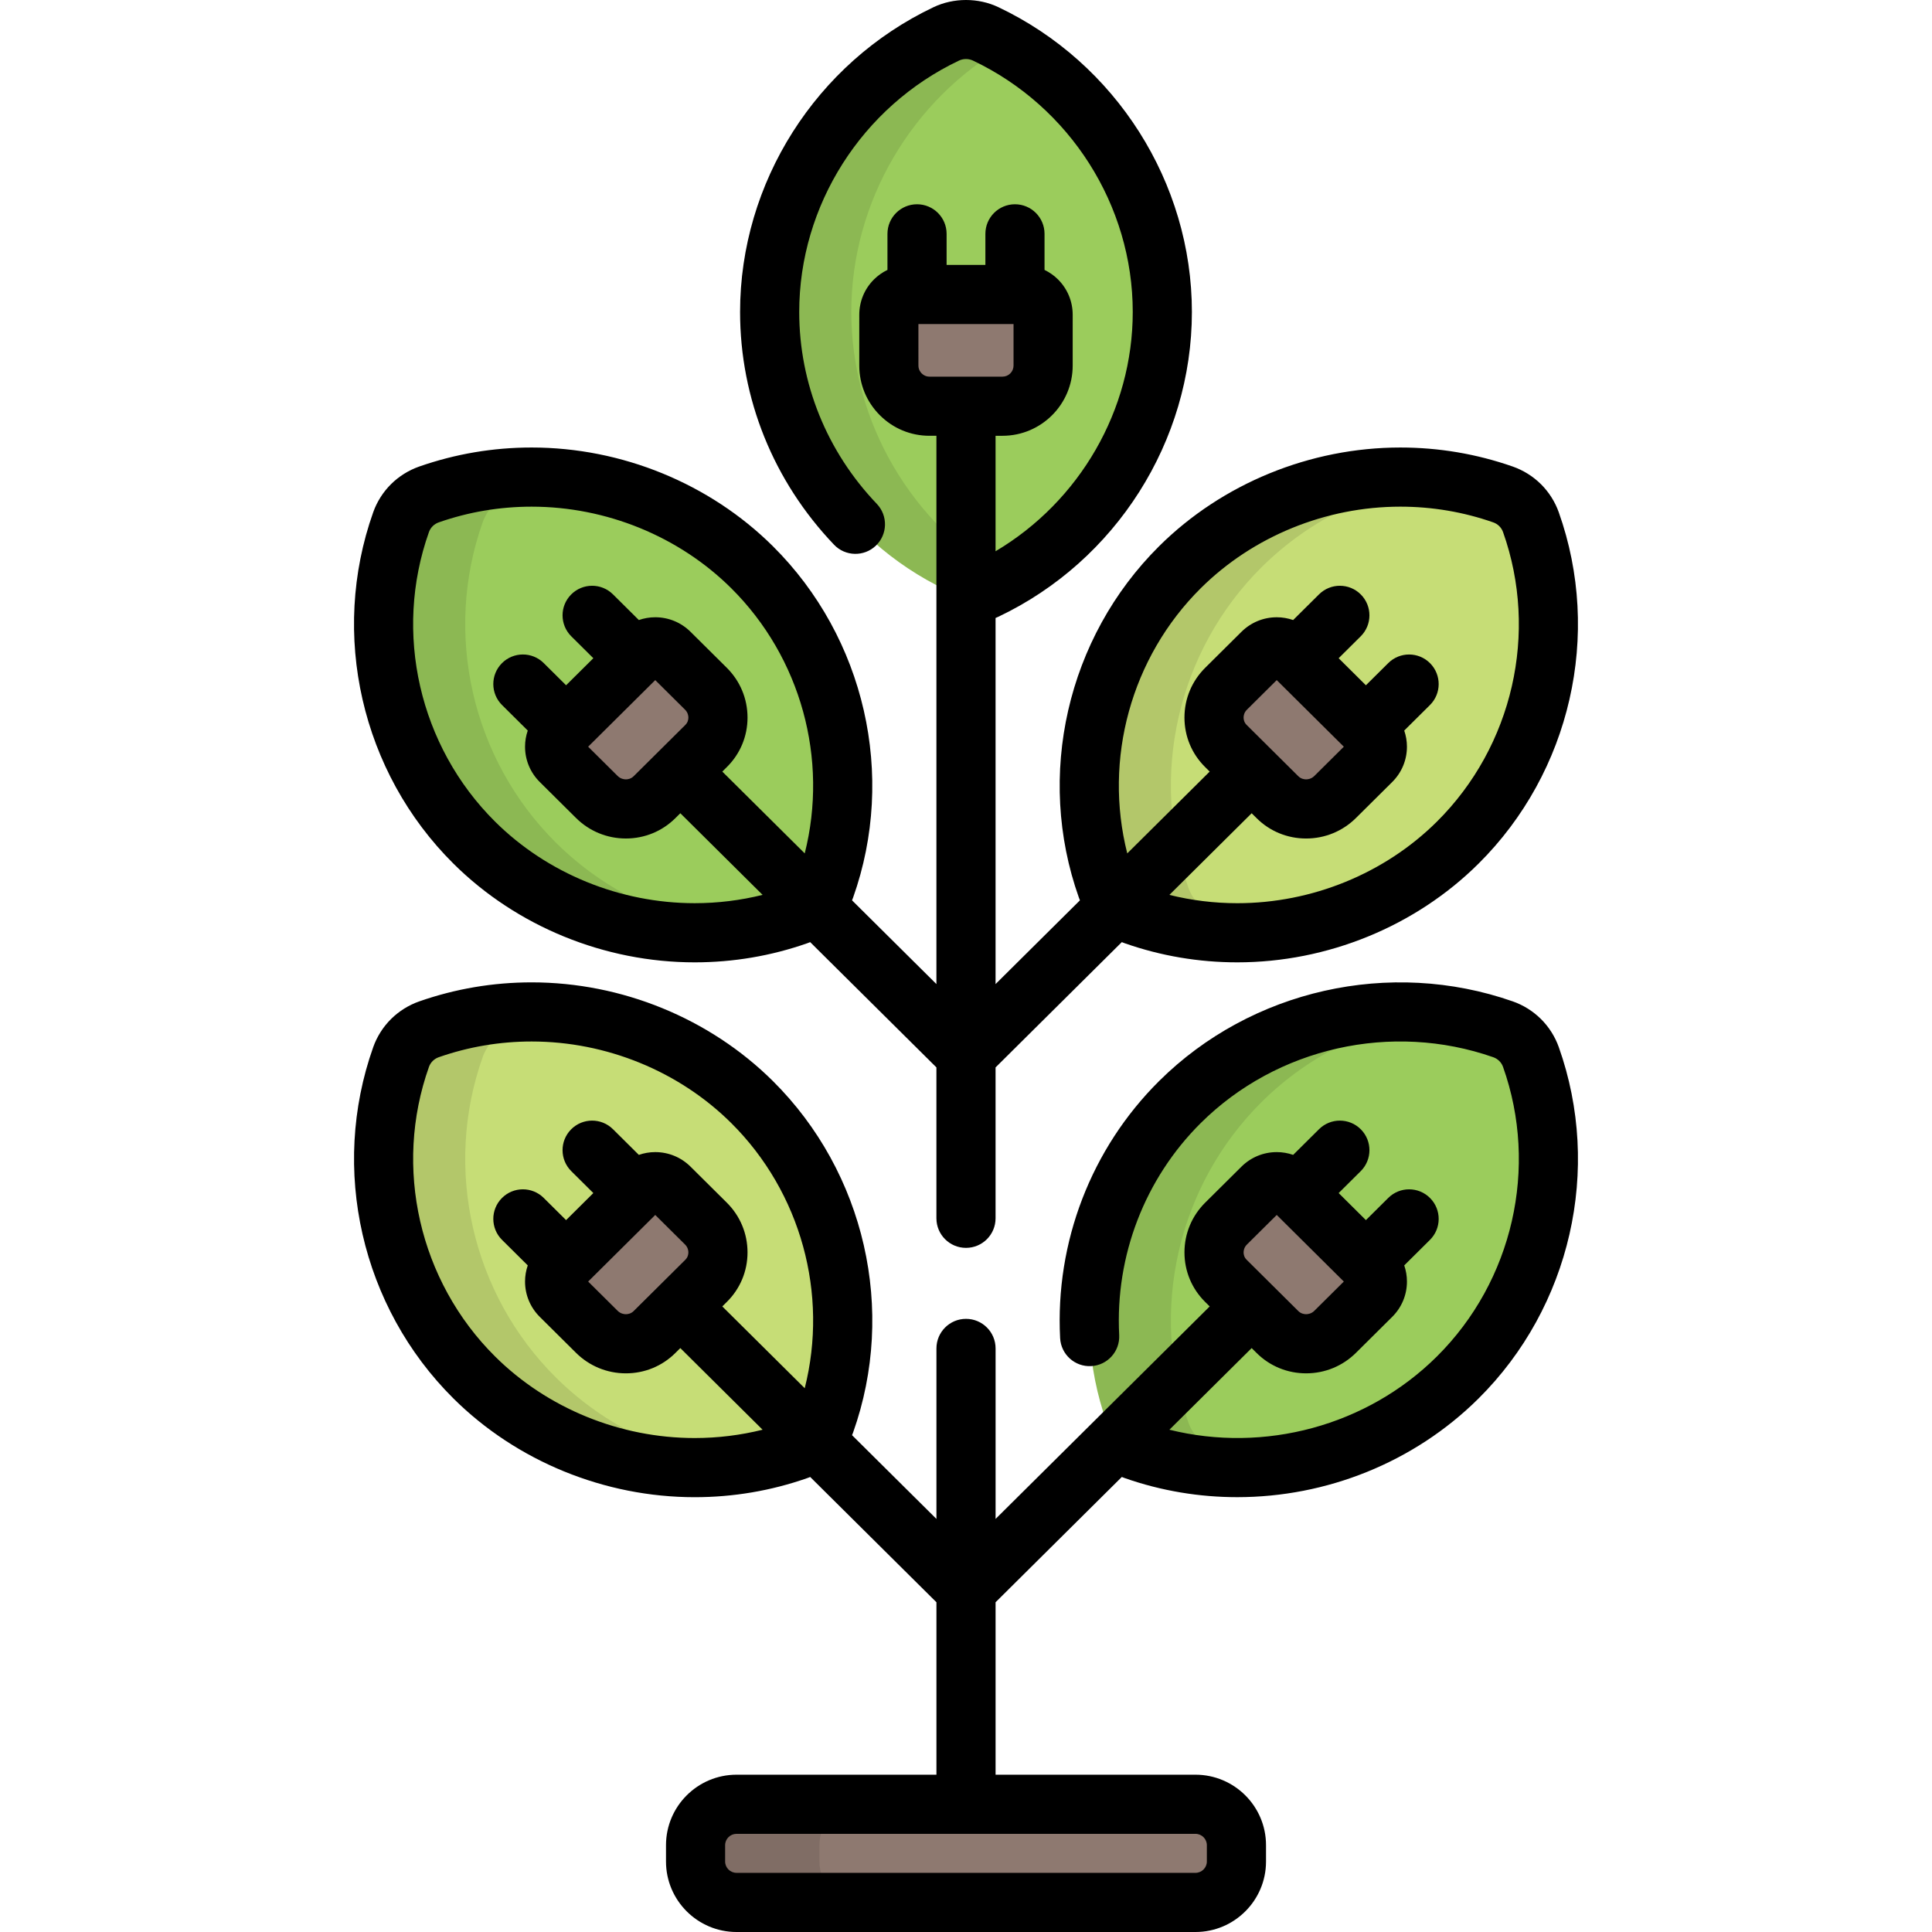 <svg xmlns="http://www.w3.org/2000/svg" xmlns:xlink="http://www.w3.org/1999/xlink" id="Layer_1" x="0px" y="0px" viewBox="0 0 512.003 512.003" style="enable-background:new 0 0 512.003 512.003;" xml:space="preserve"><path style="fill:#9BCC5C;" d="M255.998,157.54c-1.786,0-3.573-0.393-5.223-1.176c-28.434-13.503-46.807-42.428-46.807-73.694 c0-31.264,18.373-60.19,46.807-73.691c1.651-0.785,3.438-1.177,5.223-1.177s3.571,0.392,5.222,1.177 c28.436,13.501,46.809,42.427,46.809,73.691c0,31.265-18.374,60.19-46.809,73.694C259.57,157.147,257.784,157.54,255.998,157.54z"></path><path style="opacity:0.1;enable-background:new    ;" d="M225.603,82.671c0-29.161,15.989-56.282,41.212-70.756 c-1.819-1.044-3.682-2.027-5.594-2.936c-1.651-0.785-3.437-1.177-5.222-1.177c-1.786,0-3.573,0.392-5.223,1.177 c-28.434,13.501-46.807,42.427-46.807,73.691c0,31.265,18.373,60.19,46.807,73.694c1.651,0.783,3.438,1.176,5.223,1.176 c1.786,0,3.571-0.393,5.222-1.176c1.912-0.908,3.775-1.892,5.594-2.935C241.592,138.954,225.603,111.833,225.603,82.671z"></path><path style="fill:#9BCC5C;" d="M215.838,239.755c-1.263,1.254-2.806,2.229-4.532,2.834c-29.725,10.406-63.328,2.847-85.605-19.261 c-22.276-22.109-29.892-55.456-19.407-84.959c0.608-1.713,1.592-3.243,2.855-4.495c1.263-1.254,2.806-2.23,4.531-2.834 c29.727-10.406,63.329-2.846,85.606,19.262c22.276,22.107,29.893,55.455,19.408,84.956 C218.083,236.971,217.1,238.504,215.838,239.755z"></path><path style="opacity:0.1;enable-background:new    ;" d="M147.336,223.328c-22.276-22.109-29.892-55.456-19.407-84.959 c0.608-1.713,1.591-3.243,2.854-4.495c1.263-1.254,2.807-2.23,4.531-2.834c5.371-1.88,10.868-3.164,16.402-3.892 c-12.62-1.648-25.663-0.439-38.037,3.892c-1.724,0.604-3.267,1.58-4.531,2.834c-1.262,1.252-2.245,2.783-2.855,4.495 c-10.486,29.502-2.869,62.85,19.407,84.959c18.252,18.113,44.107,26.452,69.204,23.153 C177.206,244.171,160.34,236.233,147.336,223.328z"></path><path style="fill:#C6DD76;" d="M296.159,239.755c-1.262-1.253-2.244-2.785-2.856-4.497c-10.486-29.501-2.867-62.849,19.407-84.955 c22.277-22.109,55.88-29.669,85.606-19.262c1.726,0.604,3.268,1.58,4.532,2.833c1.262,1.253,2.245,2.784,2.855,4.496 c10.484,29.501,2.868,62.85-19.409,84.958c-22.274,22.108-55.879,29.668-85.604,19.261 C298.964,241.984,297.422,241.008,296.159,239.755z"></path><path style="opacity:0.1;enable-background:new    ;" d="M322.326,242.588c-1.726-0.604-3.268-1.58-4.532-2.833 c-1.262-1.253-2.244-2.785-2.855-4.497c-10.486-29.501-2.867-62.849,19.407-84.955c13.005-12.907,29.869-20.844,47.569-23.155 c-25.097-3.299-50.951,5.04-69.204,23.155c-22.274,22.107-29.892,55.455-19.407,84.955c0.61,1.714,1.593,3.244,2.856,4.497 c1.263,1.253,2.806,2.229,4.532,2.833c12.374,4.332,25.417,5.54,38.038,3.893C333.194,245.753,327.696,244.469,322.326,242.588z"></path><path style="fill:#C6DD76;" d="M215.838,381.495c-1.263,1.253-2.806,2.228-4.532,2.833c-29.725,10.406-63.328,2.846-85.605-19.261 c-22.276-22.109-29.892-55.456-19.407-84.958c0.608-1.714,1.592-3.243,2.855-4.496c1.263-1.253,2.806-2.23,4.531-2.833 c29.727-10.406,63.329-2.847,85.606,19.261c22.276,22.108,29.893,55.456,19.408,84.958 C218.083,378.71,217.1,380.241,215.838,381.495z"></path><path style="opacity:0.1;enable-background:new    ;" d="M147.336,365.067c-22.276-22.109-29.892-55.456-19.407-84.958 c0.608-1.714,1.591-3.243,2.854-4.496c1.263-1.253,2.807-2.23,4.531-2.833c5.372-1.88,10.869-3.165,16.403-3.892 c-12.62-1.648-25.665-0.439-38.038,3.892c-1.724,0.603-3.267,1.581-4.531,2.833c-1.262,1.254-2.245,2.784-2.855,4.496 c-10.486,29.502-2.869,62.849,19.407,84.958c18.252,18.113,44.107,26.452,69.204,23.153 C177.206,385.909,160.34,377.972,147.336,365.067z"></path><path style="fill:#9BCC5C;" d="M296.159,381.494c-1.262-1.254-2.244-2.785-2.856-4.497c-10.486-29.501-2.867-62.849,19.407-84.956 c22.277-22.108,55.88-29.668,85.606-19.261c1.726,0.603,3.268,1.58,4.532,2.833c1.262,1.253,2.245,2.784,2.855,4.497 c10.484,29.501,2.868,62.849-19.409,84.956c-22.274,22.108-55.879,29.668-85.604,19.261 C298.964,383.722,297.422,382.746,296.159,381.494z"></path><path style="opacity:0.1;enable-background:new    ;" d="M322.326,384.326c-1.726-0.605-3.268-1.58-4.532-2.833 c-1.262-1.254-2.244-2.785-2.855-4.497c-10.486-29.501-2.867-62.849,19.407-84.956c13.004-12.906,29.869-20.844,47.569-23.154 c-25.097-3.3-50.951,5.04-69.204,23.154c-22.274,22.107-29.892,55.455-19.407,84.956c0.61,1.714,1.593,3.243,2.856,4.497 c1.263,1.253,2.806,2.228,4.532,2.833c12.374,4.332,25.417,5.54,38.037,3.893C333.194,387.492,327.696,386.207,322.326,384.326z"></path><g>	<path style="fill:#8E7970;" d="M246.314,107.651c-5.934,0-10.759-4.831-10.758-10.768V83.426c-0.001-2.974,2.407-5.384,5.379-5.384  h30.125c2.972,0,5.379,2.411,5.378,5.384v13.457c0.001,5.937-4.825,10.768-10.758,10.769L246.314,107.651z"></path>	<path style="fill:#8E7970;" d="M173.443,211.274c-4.195,4.164-11.048,4.136-15.28-0.066l-9.588-9.515  c-2.119-2.102-2.135-5.497-0.033-7.582l21.302-21.141c2.101-2.085,5.522-2.07,7.64,0.033l9.589,9.517  c4.231,4.197,4.26,11,0.065,15.165L173.443,211.274z"></path>	<path style="fill:#8E7970;" d="M324.857,197.684c-4.196-4.164-4.166-10.966,0.067-15.165l9.588-9.516  c2.117-2.103,5.539-2.117,7.64-0.033l21.302,21.141c2.101,2.084,2.087,5.479-0.032,7.582l-9.59,9.516  c-4.23,4.198-11.084,4.227-15.281,0.065L324.857,197.684z"></path>	<path style="fill:#8E7970;" d="M173.443,353.013c-4.195,4.164-11.048,4.135-15.28-0.066l-9.588-9.515  c-2.119-2.101-2.135-5.497-0.033-7.582l21.302-21.141c2.101-2.085,5.522-2.071,7.64,0.033l9.589,9.516  c4.231,4.197,4.26,11.001,0.065,15.165L173.443,353.013z"></path>	<path style="fill:#8E7970;" d="M324.857,339.422c-4.196-4.164-4.166-10.966,0.067-15.165l9.588-9.515  c2.117-2.104,5.539-2.118,7.64-0.034l21.302,21.141c2.101,2.085,2.087,5.479-0.032,7.582l-9.59,9.516  c-4.23,4.198-11.084,4.228-15.281,0.065L324.857,339.422z"></path>	<path style="fill:#8E7970;" d="M327.666,493.326c0,5.986-4.861,10.838-10.859,10.838H195.189c-5.996,0-10.859-4.853-10.859-10.838  v-4.335c0-5.986,4.862-10.839,10.859-10.839h121.62c5.997,0,10.859,4.853,10.859,10.839v4.335H327.666z"></path></g><path style="opacity:0.1;enable-background:new    ;" d="M217.16,493.326v-4.335c0-5.986,4.861-10.839,10.858-10.839h-32.829 c-5.996,0-10.859,4.853-10.859,10.839v4.335c0,5.986,4.862,10.838,10.859,10.838h32.829 C222.02,504.164,217.16,499.311,217.16,493.326z"></path><path d="M184.095,255.034c10.208,0,20.233-1.699,29.804-5.048c0.273-0.096,0.542-0.202,0.81-0.31l33.453,33.201v39.986 c0,4.328,3.508,7.837,7.837,7.837s7.838-3.509,7.838-7.837v-39.986l33.453-33.201c0.27,0.107,0.539,0.214,0.812,0.309 c9.567,3.35,19.594,5.048,29.802,5.048c23.878,0,47.173-9.529,63.912-26.143c24.421-24.234,32.771-60.795,21.272-93.146 c-0.988-2.779-2.62-5.35-4.719-7.432c-2.093-2.077-4.674-3.693-7.463-4.668c-9.567-3.35-19.594-5.048-29.802-5.048 c-23.877,0-47.173,9.529-63.914,26.144c-24.419,24.234-32.768,60.795-21.27,93.147c0.086,0.24,0.182,0.475,0.277,0.713 l-22.36,22.192v-97.02c0.25-0.107,0.5-0.212,0.746-0.328c31.156-14.794,51.285-46.5,51.285-80.774s-20.13-65.979-51.283-80.771 c-5.33-2.533-11.849-2.531-17.172-0.001c-31.153,14.793-51.283,46.498-51.283,80.772c0,22.962,8.843,44.868,24.9,61.685 c2.988,3.131,7.95,3.244,11.081,0.256c3.131-2.988,3.244-7.95,0.256-11.08c-13.26-13.887-20.563-31.95-20.563-50.86 c0-28.254,16.616-54.402,42.335-66.613c1.158-0.551,2.554-0.553,3.72,0.001c25.717,12.211,42.334,38.358,42.334,66.612 c0,25.999-14.077,50.205-36.356,63.418v-30.6h1.847c10.254-0.003,18.595-8.35,18.593-18.606V83.428 c0.001-3.531-1.372-6.851-3.866-9.349c-1.064-1.066-2.283-1.912-3.598-2.55v-9.559c0-4.328-3.509-7.837-7.838-7.837 s-7.837,3.509-7.837,7.837v8.233h-10.278v-8.233c0-4.328-3.509-7.837-7.838-7.837c-4.328,0-7.837,3.509-7.837,7.837v9.559 c-1.316,0.637-2.535,1.485-3.599,2.55c-2.495,2.497-3.868,5.817-3.867,9.346V96.88c-0.001,4.964,1.934,9.635,5.447,13.152 c3.514,3.518,8.184,5.455,13.148,5.455h1.848v145.305l-22.363-22.194c0.096-0.238,0.192-0.474,0.279-0.716 c11.498-32.348,3.148-68.909-21.271-93.144c-16.741-16.614-40.037-26.143-63.915-26.143c-10.208,0-20.233,1.698-29.804,5.048 c-2.789,0.977-5.37,2.59-7.46,4.665c-2.1,2.084-3.732,4.656-4.72,7.435c-11.498,32.35-3.148,68.911,21.271,93.145 C136.921,245.505,160.217,255.034,184.095,255.034z M318.233,155.866c13.828-13.724,33.099-21.595,52.873-21.595 c8.44,0,16.725,1.402,24.624,4.168c0.607,0.212,1.145,0.548,1.598,0.997c0.442,0.439,0.785,0.979,0.992,1.56 c9.474,26.656,2.588,56.79-17.545,76.77c-13.826,13.723-33.097,21.594-52.872,21.594c-6.112,0-12.139-0.746-18-2.202l21.802-21.637 l1.327,1.317c3.495,3.468,8.148,5.377,13.101,5.377c4.989,0,9.685-1.933,13.219-5.442l9.589-9.515 c2.526-2.506,3.916-5.839,3.916-9.385c0-1.476-0.255-2.911-0.719-4.266l6.811-6.758c3.073-3.048,3.092-8.011,0.043-11.083 c-3.048-3.072-8.01-3.092-11.082-0.043l-5.93,5.884l-7.224-7.171l5.844-5.799c3.071-3.049,3.091-8.011,0.042-11.083 c-3.05-3.073-8.011-3.091-11.083-0.042l-6.859,6.808c-1.377-0.476-2.834-0.738-4.334-0.738c-3.536,0-6.864,1.372-9.372,3.862 l-9.586,9.514c-3.554,3.525-5.511,8.215-5.512,13.205c0,4.954,1.933,9.602,5.445,13.085l1.241,1.232l-21.844,21.68 C292.416,201.207,299.715,174.242,318.233,155.866z M329.567,190.161c0-0.451,0.114-1.323,0.878-2.079l7.904-7.845l17.783,17.649 l-7.821,7.762c-0.783,0.776-1.7,0.892-2.178,0.892c-0.458,0-1.333-0.109-2.062-0.829l-13.692-13.59 C329.708,191.455,329.567,190.688,329.567,190.161z M246.314,99.813c-1.046,0-1.74-0.538-2.061-0.859 c-0.322-0.322-0.861-1.019-0.861-2.072V85.878h25.208v11.007c0.001,1.615-1.31,2.93-2.923,2.93L246.314,99.813z M113.679,140.994 c0.205-0.58,0.546-1.117,0.99-1.557c0.447-0.443,1-0.789,1.599-0.999c7.899-2.765,16.183-4.166,24.623-4.166 c19.774,0,39.045,7.87,52.874,21.594c18.519,18.377,25.817,45.343,19.498,70.291l-21.844-21.678l1.241-1.232 c3.511-3.485,5.444-8.133,5.444-13.088c-0.001-4.989-1.957-9.678-5.508-13.202l-9.588-9.514c-2.508-2.492-5.837-3.864-9.373-3.864 c-1.5,0-2.958,0.262-4.334,0.738l-6.859-6.808c-3.073-3.048-8.034-3.03-11.083,0.042s-3.03,8.034,0.042,11.083l5.844,5.8 l-7.224,7.17l-5.93-5.884c-3.071-3.049-8.034-3.031-11.083,0.043c-3.049,3.072-3.029,8.034,0.043,11.083l6.812,6.758 c-0.465,1.356-0.72,2.79-0.72,4.267c0,3.545,1.392,6.879,3.916,9.382l9.587,9.514c3.537,3.512,8.233,5.445,13.221,5.445 c4.954,0,9.606-1.91,13.1-5.378l1.327-1.318l21.803,21.638c-5.861,1.456-11.889,2.202-18,2.202c-19.774,0-39.046-7.87-52.873-21.593 C111.09,197.787,104.204,167.652,113.679,140.994z M182.428,190.16c0,0.528-0.141,1.297-0.81,1.961l-13.694,13.589 c-0.727,0.722-1.602,0.83-2.059,0.83c-0.478,0-1.395-0.116-2.18-0.895l-7.819-7.759l17.783-17.648l7.906,7.845 C182.313,188.839,182.428,189.709,182.428,190.16z"></path><path d="M408.368,270.049c-2.095-2.079-4.678-3.694-7.462-4.667c-32.539-11.39-69.325-3.112-93.716,21.095 c-18.001,17.867-27.569,42.702-26.246,68.139c0.225,4.323,3.907,7.654,8.233,7.42c4.323-0.225,7.644-3.91,7.421-8.233 c-1.091-20.988,6.795-41.472,21.635-56.201c20.162-20.009,50.58-26.849,77.501-17.425c0.596,0.208,1.148,0.553,1.593,0.996 c0.448,0.445,0.782,0.971,0.992,1.56c9.473,26.656,2.588,56.79-17.545,76.769c-18.523,18.384-45.701,25.641-70.869,19.391 l21.8-21.636l1.327,1.317c3.495,3.468,8.147,5.377,13.101,5.377c4.989,0,9.684-1.933,13.219-5.441l9.589-9.516 c2.526-2.506,3.916-5.839,3.916-9.384c0-1.477-0.255-2.911-0.719-4.266l6.811-6.758c3.073-3.049,3.092-8.011,0.043-11.083 c-3.048-3.073-8.01-3.092-11.082-0.043l-5.93,5.884l-7.224-7.17l5.844-5.799c3.071-3.049,3.091-8.011,0.042-11.083 c-3.049-3.072-8.011-3.09-11.083-0.042l-6.859,6.808c-1.376-0.476-2.834-0.738-4.334-0.738c-3.537,0-6.865,1.373-9.372,3.862 l-9.586,9.514c-3.554,3.525-5.511,8.215-5.512,13.204c0,4.955,1.933,9.603,5.445,13.087l1.242,1.232l-56.743,56.314v-45.186 c0-4.328-3.509-7.838-7.838-7.838c-4.329,0-7.837,3.509-7.837,7.838v45.186l-22.363-22.193c0.096-0.238,0.192-0.474,0.279-0.716 c11.497-32.347,3.148-68.909-21.271-93.145c-16.741-16.613-40.037-26.142-63.914-26.142c-10.209,0-20.234,1.698-29.8,5.047 c-2.786,0.975-5.367,2.588-7.466,4.669c-2.1,2.085-3.731,4.657-4.718,7.434c-11.498,32.349-3.148,68.911,21.271,93.145 c16.741,16.614,40.037,26.142,63.915,26.142c10.207,0,20.232-1.699,29.803-5.049c0.273-0.096,0.542-0.202,0.81-0.309l33.454,33.2 v45.7h-52.973c-10.308,0-18.695,8.378-18.695,18.676v4.335c0,10.297,8.386,18.675,18.695,18.675h121.62 c10.308,0,18.696-8.378,18.696-18.675v-4.335c0-10.297-8.387-18.676-18.696-18.676H263.84v-45.7l33.454-33.202 c0.269,0.108,0.538,0.215,0.811,0.31c9.697,3.395,19.769,5.044,29.781,5.043c23.58-0.001,46.812-9.145,63.933-26.137 c24.42-24.234,32.769-60.796,21.272-93.145C412.1,274.704,410.468,272.133,408.368,270.049z M330.444,329.82l7.905-7.844 l17.782,17.648l-7.82,7.76c-0.784,0.777-1.701,0.892-2.179,0.892c-0.458,0-1.334-0.108-2.062-0.829l-13.692-13.591 c-0.671-0.666-0.811-1.433-0.811-1.959C329.567,331.448,329.682,330.578,330.444,329.82z M213.262,367.896l-21.844-21.678 l1.241-1.232c3.511-3.485,5.444-8.133,5.444-13.088c-0.001-4.989-1.957-9.678-5.509-13.201l-9.585-9.512 c-2.509-2.493-5.838-3.866-9.375-3.866c-1.5,0-2.957,0.261-4.334,0.738l-6.859-6.808c-3.073-3.05-8.034-3.03-11.083,0.042 s-3.03,8.035,0.042,11.083l5.844,5.8l-7.224,7.17l-5.93-5.884c-3.072-3.05-8.034-3.031-11.082,0.042 c-3.05,3.072-3.03,8.035,0.042,11.083l6.812,6.759c-0.465,1.356-0.72,2.79-0.72,4.268c0,3.546,1.392,6.88,3.916,9.382l9.587,9.514 c3.537,3.511,8.233,5.445,13.222,5.445c4.953,0,9.606-1.91,13.099-5.378l1.327-1.317l21.803,21.638 c-5.86,1.456-11.887,2.202-17.998,2.202c-19.775,0-39.046-7.87-52.874-21.594c-20.131-19.978-27.018-50.113-17.542-76.773 c0.208-0.588,0.542-1.112,0.986-1.554c0.449-0.445,1.002-0.791,1.602-1.001c7.899-2.765,16.183-4.167,24.623-4.167 c19.774,0,39.044,7.87,52.873,21.594C212.281,315.982,219.582,342.948,213.262,367.896z M182.428,331.899 c0,0.528-0.141,1.297-0.81,1.961l-13.694,13.59c-0.726,0.722-1.602,0.83-2.058,0.83c-0.478,0-1.395-0.116-2.181-0.895l-7.819-7.759 l17.783-17.648l7.906,7.846C182.313,330.577,182.428,331.447,182.428,331.899z M316.807,485.989c1.666,0,3.022,1.347,3.022,3.001 v4.335c0,1.654-1.356,3.001-3.022,3.001H195.189c-1.666,0-3.021-1.347-3.021-3.001v-4.335c0-1.655,1.355-3.001,3.021-3.001H316.807z "></path><g></g><g></g><g></g><g></g><g></g><g></g><g></g><g></g><g></g><g></g><g></g><g></g><g></g><g></g><g></g></svg>